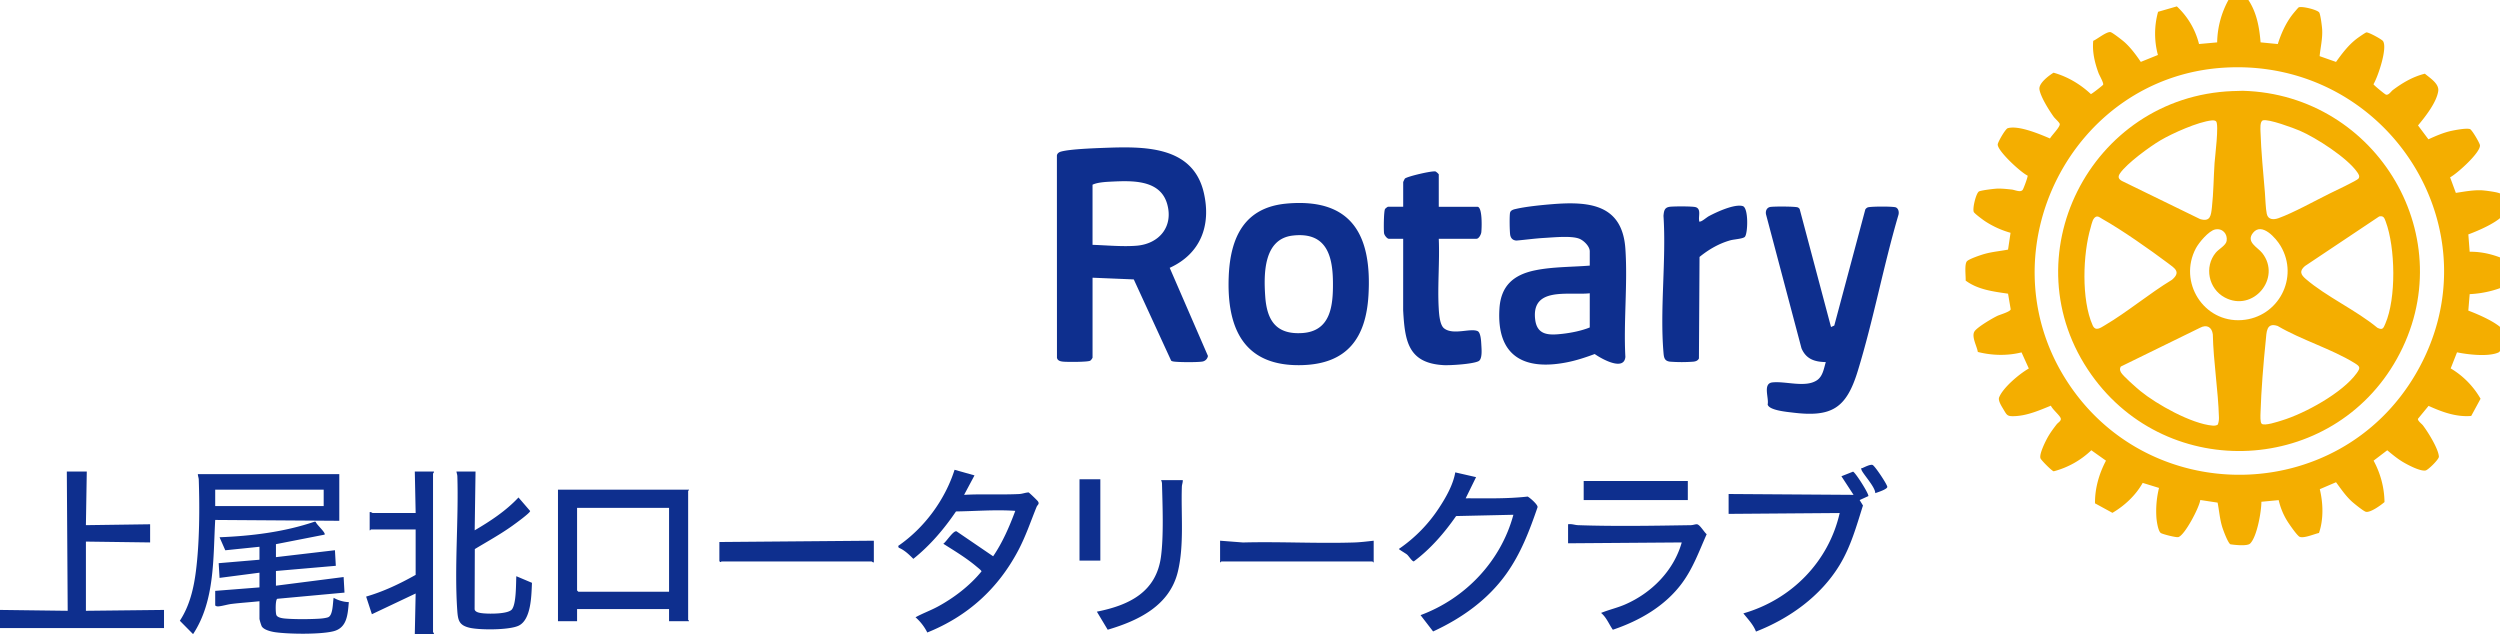 <svg width="205" height="52" fill="none" xmlns="http://www.w3.org/2000/svg"><path d="M184.368 0c.685 1.034.902 2.255.999 3.473l1.413.139c.268-.848.642-1.692 1.187-2.401.071-.094.479-.585.528-.608.259-.118 1.58.203 1.692.44.103.218.218 1.125.232 1.4.035.74-.136 1.433-.21 2.161l1.345.473c.501-.696 1.026-1.396 1.715-1.915.118-.09.68-.483.769-.504.172-.039 1.263.565 1.365.705.397.552-.408 2.924-.777 3.542.014.076.902.8 1.006.846.225.097.432-.257.586-.372.797-.596 1.644-1.093 2.621-1.336.411.347 1.182.817 1.097 1.422-.13.925-1.07 2.115-1.658 2.82l.852 1.137c.605-.274 1.221-.546 1.875-.69.346-.075 1.226-.241 1.53-.149.164.05.793 1.136.82 1.316.087.58-1.882 2.349-2.447 2.641l.471 1.276c.699-.103 1.387-.24 2.098-.213.255.01 1.44.155 1.562.288.148.162.451 1.385.325 1.599-.414.702-2.196 1.45-2.96 1.73l.109 1.423c1.221-.02 2.422.351 3.487.922v1.631a8.505 8.505 0 0 1-3.487.923l-.111 1.351c.758.285 2.551 1.032 2.96 1.731.174.297-.165 1.56-.501 1.707-.831.364-2.497.167-3.385-.017l-.519 1.318a6.881 6.881 0 0 1 2.449 2.488l-.766 1.41c-1.225.107-2.405-.328-3.497-.825l-.865 1.052c-.065.147.304.423.391.534.409.527 1.288 1.94 1.319 2.58.01.214-.873 1.083-1.085 1.13-.434.094-1.492-.47-1.891-.71-.45-.272-.855-.611-1.259-.946l-1.119.852c.566 1.04.879 2.21.894 3.395-.288.254-1.201.916-1.55.791-.209-.074-.947-.669-1.144-.85-.499-.46-.878-1.024-1.28-1.567l-1.331.57c.275 1.144.319 2.467-.067 3.591-.375.08-1.253.466-1.589.312-.218-.1-.933-1.145-1.081-1.405a5.672 5.672 0 0 1-.634-1.601l-1.417.135c-.001.798-.36 2.87-.922 3.424-.235.232-1.263.118-1.612.065-.201-.08-.606-1.178-.687-1.449-.198-.663-.239-1.3-.37-1.97L180.423 41c-.078.613-1.276 2.893-1.799 3.042-.171.049-1.249-.226-1.423-.327-.237-.136-.351-.974-.374-1.259a7.926 7.926 0 0 1 .213-2.446l-1.34-.413c-.568 1.016-1.477 1.866-2.48 2.456l-1.43-.78c-.015-1.215.333-2.43.9-3.499l-1.202-.853a7.035 7.035 0 0 1-3.084 1.726c-.158-.032-.999-.884-1.077-1.05-.15-.32.406-1.42.592-1.75.209-.369.467-.716.726-1.05.132-.168.43-.298.32-.532-.118-.254-.657-.695-.794-1-.918.375-1.9.804-2.909.856-.695.035-.68-.058-1.017-.616-.142-.236-.416-.676-.316-.922.332-.818 1.664-1.927 2.434-2.368l-.597-1.32c-1.173.293-2.418.26-3.585-.035-.069-.469-.548-1.275-.266-1.694.234-.349 1.449-1.063 1.865-1.263.225-.109 1.073-.338 1.097-.544l-.217-1.277c-1.201-.175-2.478-.328-3.477-1.074.023-.348-.118-1.352.11-1.589.187-.193 1.143-.515 1.444-.598.651-.181 1.27-.227 1.923-.354l.205-1.378a7.47 7.47 0 0 1-2.08-.942c-.172-.114-.877-.63-.936-.768-.123-.29.196-1.586.441-1.687.244-.1 1.273-.223 1.551-.228.324-.005.8.044 1.129.08.25.027.717.265.892.02.076-.107.441-1.087.402-1.163-.546-.248-2.517-2.063-2.449-2.572.028-.204.622-1.257.822-1.316.879-.256 2.631.488 3.463.843.118-.242.886-.986.794-1.209-.06-.147-.384-.423-.494-.576-.367-.508-1.085-1.651-1.166-2.248-.068-.5.766-1.12 1.157-1.362 1.148.32 2.195.945 3.061 1.753.063.005.972-.708 1.002-.762.073-.132-.304-.77-.379-.975-.307-.837-.52-1.732-.429-2.63.322-.13 1.114-.788 1.425-.71.167.04.987.68 1.159.836.502.456.938 1.045 1.315 1.603l1.404-.568a6.72 6.72 0 0 1 .013-3.54l1.539-.444a6.308 6.308 0 0 1 1.818 3.086l1.488-.135A7.485 7.485 0 0 1 182.732 0h1.636V0Zm-2.078 5.554c-12.392.814-19.515 14.892-12.966 25.441 6.649 10.71 22.396 10.561 28.763-.327 6.858-11.728-2.335-25.998-15.797-25.114Z" fill="#F4AE00"/><path d="M89.587 29.334a.663.663 0 0 1-.185.241c-.19.119-1.87.112-2.202.082-.22-.02-.479-.063-.529-.324L86.666 12.8c-.007-.203.161-.322.34-.37.752-.204 2.621-.27 3.468-.303 3.256-.12 7.351-.232 8.245 3.705.604 2.658-.27 4.975-2.803 6.13l3.135 7.224a.55.55 0 0 1-.466.463c-.427.067-1.828.057-2.274.006-.098-.012-.192-.022-.276-.08l-3.065-6.663-3.381-.14v6.561h-.002Zm0-9.258c1.153.037 2.445.164 3.596.074 1.874-.145 3.06-1.575 2.52-3.44-.58-1.996-2.886-1.898-4.59-1.816-.475.023-1.12.059-1.525.252v4.93h-.001ZM130.36 21.779v-1.17c0-.415-.5-.902-.877-1.042-.666-.249-2.093-.1-2.858-.057-.757.043-1.521.15-2.276.217-.277-.02-.442-.16-.505-.425-.057-.24-.077-1.66-.016-1.87.065-.224.346-.27.539-.314.817-.183 2.048-.305 2.898-.374 3.03-.245 5.764-.008 6.016 3.65.198 2.877-.157 5.974 0 8.874-.109 1.2-1.968.151-2.515-.238-.708.264-1.441.508-2.184.661-3.601.742-5.884-.476-5.626-4.402.122-1.859 1.157-2.758 2.918-3.121 1.425-.295 3.029-.27 4.485-.388l.001-.001Zm0 2.27c-1.742.185-4.806-.568-4.475 2.156.161 1.322 1.17 1.286 2.225 1.17.724-.08 1.586-.253 2.25-.524V24.05ZM150.142 26.817l.269-.122 2.546-9.523a.442.442 0 0 1 .192-.163c.213-.09 2.107-.095 2.313-.002.221.102.268.39.214.603-1.24 4.213-2.059 8.653-3.348 12.84-.943 3.061-2.154 3.776-5.344 3.38-.435-.053-1.944-.184-2.035-.666.118-.531-.422-1.72.389-1.807 1.093-.118 2.725.46 3.661-.183.477-.327.559-.963.717-1.484-.921-.015-1.619-.245-1.995-1.134l-2.899-10.946c-.072-.276.031-.571.321-.636.257-.057 2.09-.053 2.278.034a.34.34 0 0 1 .151.133l2.571 9.675h-.001ZM105.512 16.692c5.381-.474 6.994 2.64 6.702 7.534-.208 3.504-1.759 5.61-5.44 5.714-4.767.136-6.193-2.999-6.018-7.277.129-3.178 1.271-5.663 4.756-5.97Zm.497 2.624c-2.389.272-2.39 3.109-2.261 4.98.135 1.96.879 3.146 3.023 3.015 2.377-.145 2.552-2.29 2.53-4.223-.026-2.275-.633-4.075-3.292-3.772ZM117.979 16.955h3.166c.426 0 .362 1.757.322 2.094-.022.185-.205.53-.393.53h-3.095c.083 1.878-.111 3.848-.003 5.714.025.44.082 1.345.432 1.626.738.592 2.166-.036 2.756.233.259.119.288.829.304 1.115.02.35.1 1.173-.222 1.345-.45.242-2.327.36-2.88.329-2.922-.167-3.17-2.004-3.308-4.506l.003-5.855h-1.174c-.144 0-.373-.29-.395-.458-.037-.282-.027-1.809.082-1.983.032-.05.203-.184.242-.184h1.245v-2.022c0-.02.113-.257.14-.287.155-.17 2.252-.664 2.514-.585a.972.972 0 0 1 .264.234v2.66ZM45.754 50.936V40.153l10.637-.002c.225-.011.037.075.037.109v10.57c0 .022.09.055.07.107h-1.636v-.994H47.32v.994h-1.565v-.001Zm9.108-9.293H47.32v6.774l.107.107h7.436v-6.881ZM143.079 19.42c-.153.164-.891.203-1.176.282-.939.259-1.793.756-2.542 1.367l-.049 8.323c-.084.181-.26.242-.447.264a12.61 12.61 0 0 1-1.924 0c-.46-.054-.501-.339-.535-.745-.304-3.583.235-7.585 0-11.213.039-.41.073-.69.535-.744.328-.039 1.84-.047 2.104.033.454.138.23.712.281 1.069.013.087-.036.133.107.106.167-.03.509-.337.699-.439.615-.331 2.099-1.02 2.772-.824.491.143.424 2.252.175 2.52v.001ZM79.056 40.578c1.499-.087 3.023.008 4.52-.068.263-.013.507-.119.767-.132.051.012.713.65.766.73.153.227-.033.273-.111.464-.5 1.231-.887 2.406-1.518 3.594-1.656 3.122-4.146 5.375-7.442 6.698a4.12 4.12 0 0 0-.965-1.247c.591-.328 1.23-.553 1.825-.875 1.332-.72 2.636-1.72 3.585-2.887.01-.07-.316-.319-.396-.387-.845-.715-1.804-1.29-2.737-1.881.25-.159.809-1.088 1.084-1.02l3.004 2.048c.78-1.146 1.333-2.43 1.816-3.725-1.624-.114-3.241.026-4.862.048-.985 1.45-2.126 2.79-3.498 3.887-.352-.354-.727-.72-1.2-.914l-.044-.145c2.138-1.47 3.839-3.768 4.625-6.245l1.634.461-.853 1.596ZM21.276 44.835l-2.803.288-.47-1.068c2.633-.104 5.3-.43 7.798-1.279l.087.012c.047.219.862.908.724 1.053l-3.985.781v1.064l4.838-.567.072 1.277-4.91.425v1.206l5.55-.71.071 1.277-5.506.506c-.175.055-.154 1.166-.078 1.337.093.21.495.264.711.283.776.07 2.136.062 2.919.004.164-.012.459-.053.606-.107.417-.15.382-1.218.459-1.598.365.212.821.343 1.245.355-.093.98-.121 2.102-1.265 2.39-1.072.27-3.615.236-4.738.083-.333-.045-.963-.185-1.142-.493a3.937 3.937 0 0 1-.183-.598v-1.454c-.765.08-1.54.128-2.303.222-.328.04-.8.189-1.088.2-.082.004-.238-.027-.238-.103v-1.17l3.629-.284v-1.206l-3.273.426-.071-1.206 3.344-.283v-1.065.002Z" fill="#0E2F8E"/><path d="M27.822 38.876v3.83l-10.175-.07c-.177 3.152-.013 6.627-1.815 9.363l-1.085-1.097c.809-1.23 1.145-2.677 1.325-4.125.29-2.33.305-5.088.226-7.443-.005-.16-.073-.3-.074-.457h11.598v-.001Zm-1.28 1.277h-8.895V41.5h8.895v-1.348ZM7.116 38.663l-.072 4.4 5.266-.073v1.49l-5.265-.07v5.675l6.404-.071v1.49H0v-1.49l5.551.071-.072-11.422h1.637ZM120.184 40.861c1.697-.004 3.397.05 5.085-.143.201.107.841.665.812.871-.663 1.93-1.37 3.797-2.565 5.468-1.522 2.127-3.638 3.631-6.001 4.722l-1.03-1.338c3.682-1.364 6.592-4.43 7.613-8.23l-4.696.105c-.972 1.393-2.097 2.698-3.464 3.716-.138.021-.412-.429-.557-.556-.099-.088-.673-.417-.673-.463a12.045 12.045 0 0 0 3.301-3.375c.56-.852 1.153-1.897 1.323-2.903l1.706.39-.853 1.738-.001-.002ZM141.745 40.508l10.247.07-.996-1.526.952-.376c.175.035 1.295 1.788 1.259 2.002l-.717.327.273.446c-.536 1.69-.992 3.365-1.923 4.895-1.547 2.54-4.101 4.373-6.85 5.443-.225-.58-.655-1.014-1.034-1.492 3.934-1.132 6.989-4.223 7.898-8.229l-9.108.07v-1.631h-.001ZM38.994 38.663l-.07 4.824c1.291-.757 2.564-1.594 3.592-2.694l.955 1.108c.026.145-1.25 1.065-1.466 1.219-.982.7-2.039 1.283-3.07 1.904l-.016 4.888c-.018.317.507.363.752.385.48.043 2.015.062 2.313-.334.36-.48.32-2.096.355-2.714l1.283.543c-.047 1.003-.05 3.014-1.093 3.514-.765.367-3.2.368-4.037.167-.847-.204-.94-.609-.996-1.419-.247-3.538.12-7.411.007-11.002-.005-.136-.056-.256-.075-.387h1.565l.001-.002ZM128.581 42.99c.282-.052.552.065.816.074 3.004.105 6.239.048 9.256 0 .174-.003.377-.086.494-.075.245.023.591.651.8.815-.617 1.384-1.107 2.769-2.014 4.003-1.39 1.89-3.481 3.09-5.68 3.832-.323-.46-.518-1.01-.966-1.379.637-.261 1.312-.41 1.946-.683 2.197-.947 4.009-2.773 4.67-5.097l-9.321.07v-1.561l-.001.001ZM35.578 38.663c.027.077-.07.155-.07.177v12.983c0 .022.097.1.07.177h-1.565l.07-3.334-3.588 1.7-.472-1.446c1.422-.412 2.775-1.055 4.06-1.78v-3.724H30.42c-.021 0-.055.09-.107.071v-1.49c.1-.04.214.071.25.071h3.521l-.07-3.405h1.565ZM96.987 39.372c.013.183-.067.349-.074.53-.08 2.263.204 4.772-.33 6.978-.671 2.78-3.22 4.01-5.752 4.757l-.888-1.48c2.643-.528 4.87-1.6 5.257-4.515.228-1.72.129-4.175.084-5.954a.695.695 0 0 0-.076-.315h1.78ZM71.655 44.338v1.774c-.077.026-.156-.071-.178-.071h-12.31c-.025 0-.079.126-.178-.035v-1.561l12.666-.107ZM112.642 44.338v1.774c-.052.019-.086-.071-.107-.071h-12.381c-.022 0-.055.09-.107.07v-1.773l1.883.145c3.033-.08 6.082.097 9.114 0 .504-.016 1.093-.088 1.598-.145ZM138.401 39.443h-8.539v1.561h8.539v-1.56ZM90.227 39.301H88.52v6.669h1.708v-6.669ZM153.771 40.437c.008-.518-1.093-1.657-1.141-1.95-.026-.157.041-.085.104-.113.193-.088.65-.32.82-.245.194.084 1.184 1.576 1.204 1.789.019.198-.807.459-.987.52v-.001Z" fill="#0E2F8E"/><path d="m183.072 7.47.837-.025c11.067.299 18.098 12.176 12.639 21.971-5.29 9.494-18.743 10.193-25.046 1.323-6.817-9.593-.113-22.813 11.57-23.27Zm-1.354 2.479c-.082-.083-.24-.085-.354-.075-1.118.112-3.216 1.05-4.205 1.632-.883.52-2.768 1.897-3.323 2.716-.188.277-.126.456.164.618l6.403 3.123c.856.257.9-.299.975-.974.131-1.163.137-2.438.215-3.617.035-.527.377-3.17.125-3.424Zm3.836-.076c-.252.086-.2.722-.192.948.047 1.574.226 3.375.359 4.963.042.501.058 1.308.156 1.76.108.491.58.484.96.346 1.231-.444 2.946-1.403 4.175-2.01.343-.17 2.28-1.08 2.388-1.24.125-.189.009-.351-.106-.518-.806-1.177-3.376-2.83-4.701-3.4-.512-.22-2.602-.998-3.039-.85Zm-13.592 7.878c-.355.032-.443.616-.524.892-.649 2.175-.775 5.932.158 8.03.232.523.636.217.998.003 1.863-1.1 3.642-2.603 5.507-3.732.75-.639.249-.934-.328-1.364-1.496-1.12-3.787-2.733-5.393-3.633-.115-.063-.289-.207-.418-.196Zm23.132-.003-6.095 4.072c-.462.402-.35.689.072 1.053 1.681 1.45 4.132 2.56 5.874 4.004.44.223.495.027.649-.326.909-2.089.828-6.248.038-8.374-.106-.284-.165-.51-.538-.429Zm-13.449 1.067c-.529.11-1.334 1.075-1.583 1.544-1.468 2.762.63 6.117 3.771 5.888 2.999-.219 4.714-3.484 3.18-6.076-.373-.632-1.533-1.97-2.256-1.09-.626.763.367 1.185.748 1.67 1.608 2.052-.757 4.888-3.08 3.639-1.325-.713-1.699-2.511-.727-3.677.255-.305.828-.588.887-.96.092-.581-.349-1.061-.941-.938h.001Zm3.808 15.928c.212.214 1.347-.17 1.656-.265 1.896-.577 4.975-2.26 6.142-3.88.329-.457.279-.547-.199-.841-1.86-1.144-4.369-1.898-6.284-3.028-.942-.316-.907.515-.976 1.186-.192 1.855-.375 4.1-.43 5.956-.006.2-.035.746.091.872Zm-3.592.071c.072-.188.099-.384.093-.586-.066-2.24-.453-4.556-.503-6.81-.076-.603-.498-.834-1.045-.543l-6.502 3.183c-.101.177-.076.302.013.473.148.283 1.283 1.278 1.594 1.532 1.335 1.094 4.195 2.689 5.913 2.836.154.013.305.005.436-.085h.001Z" fill="#F4AE00"/></svg>